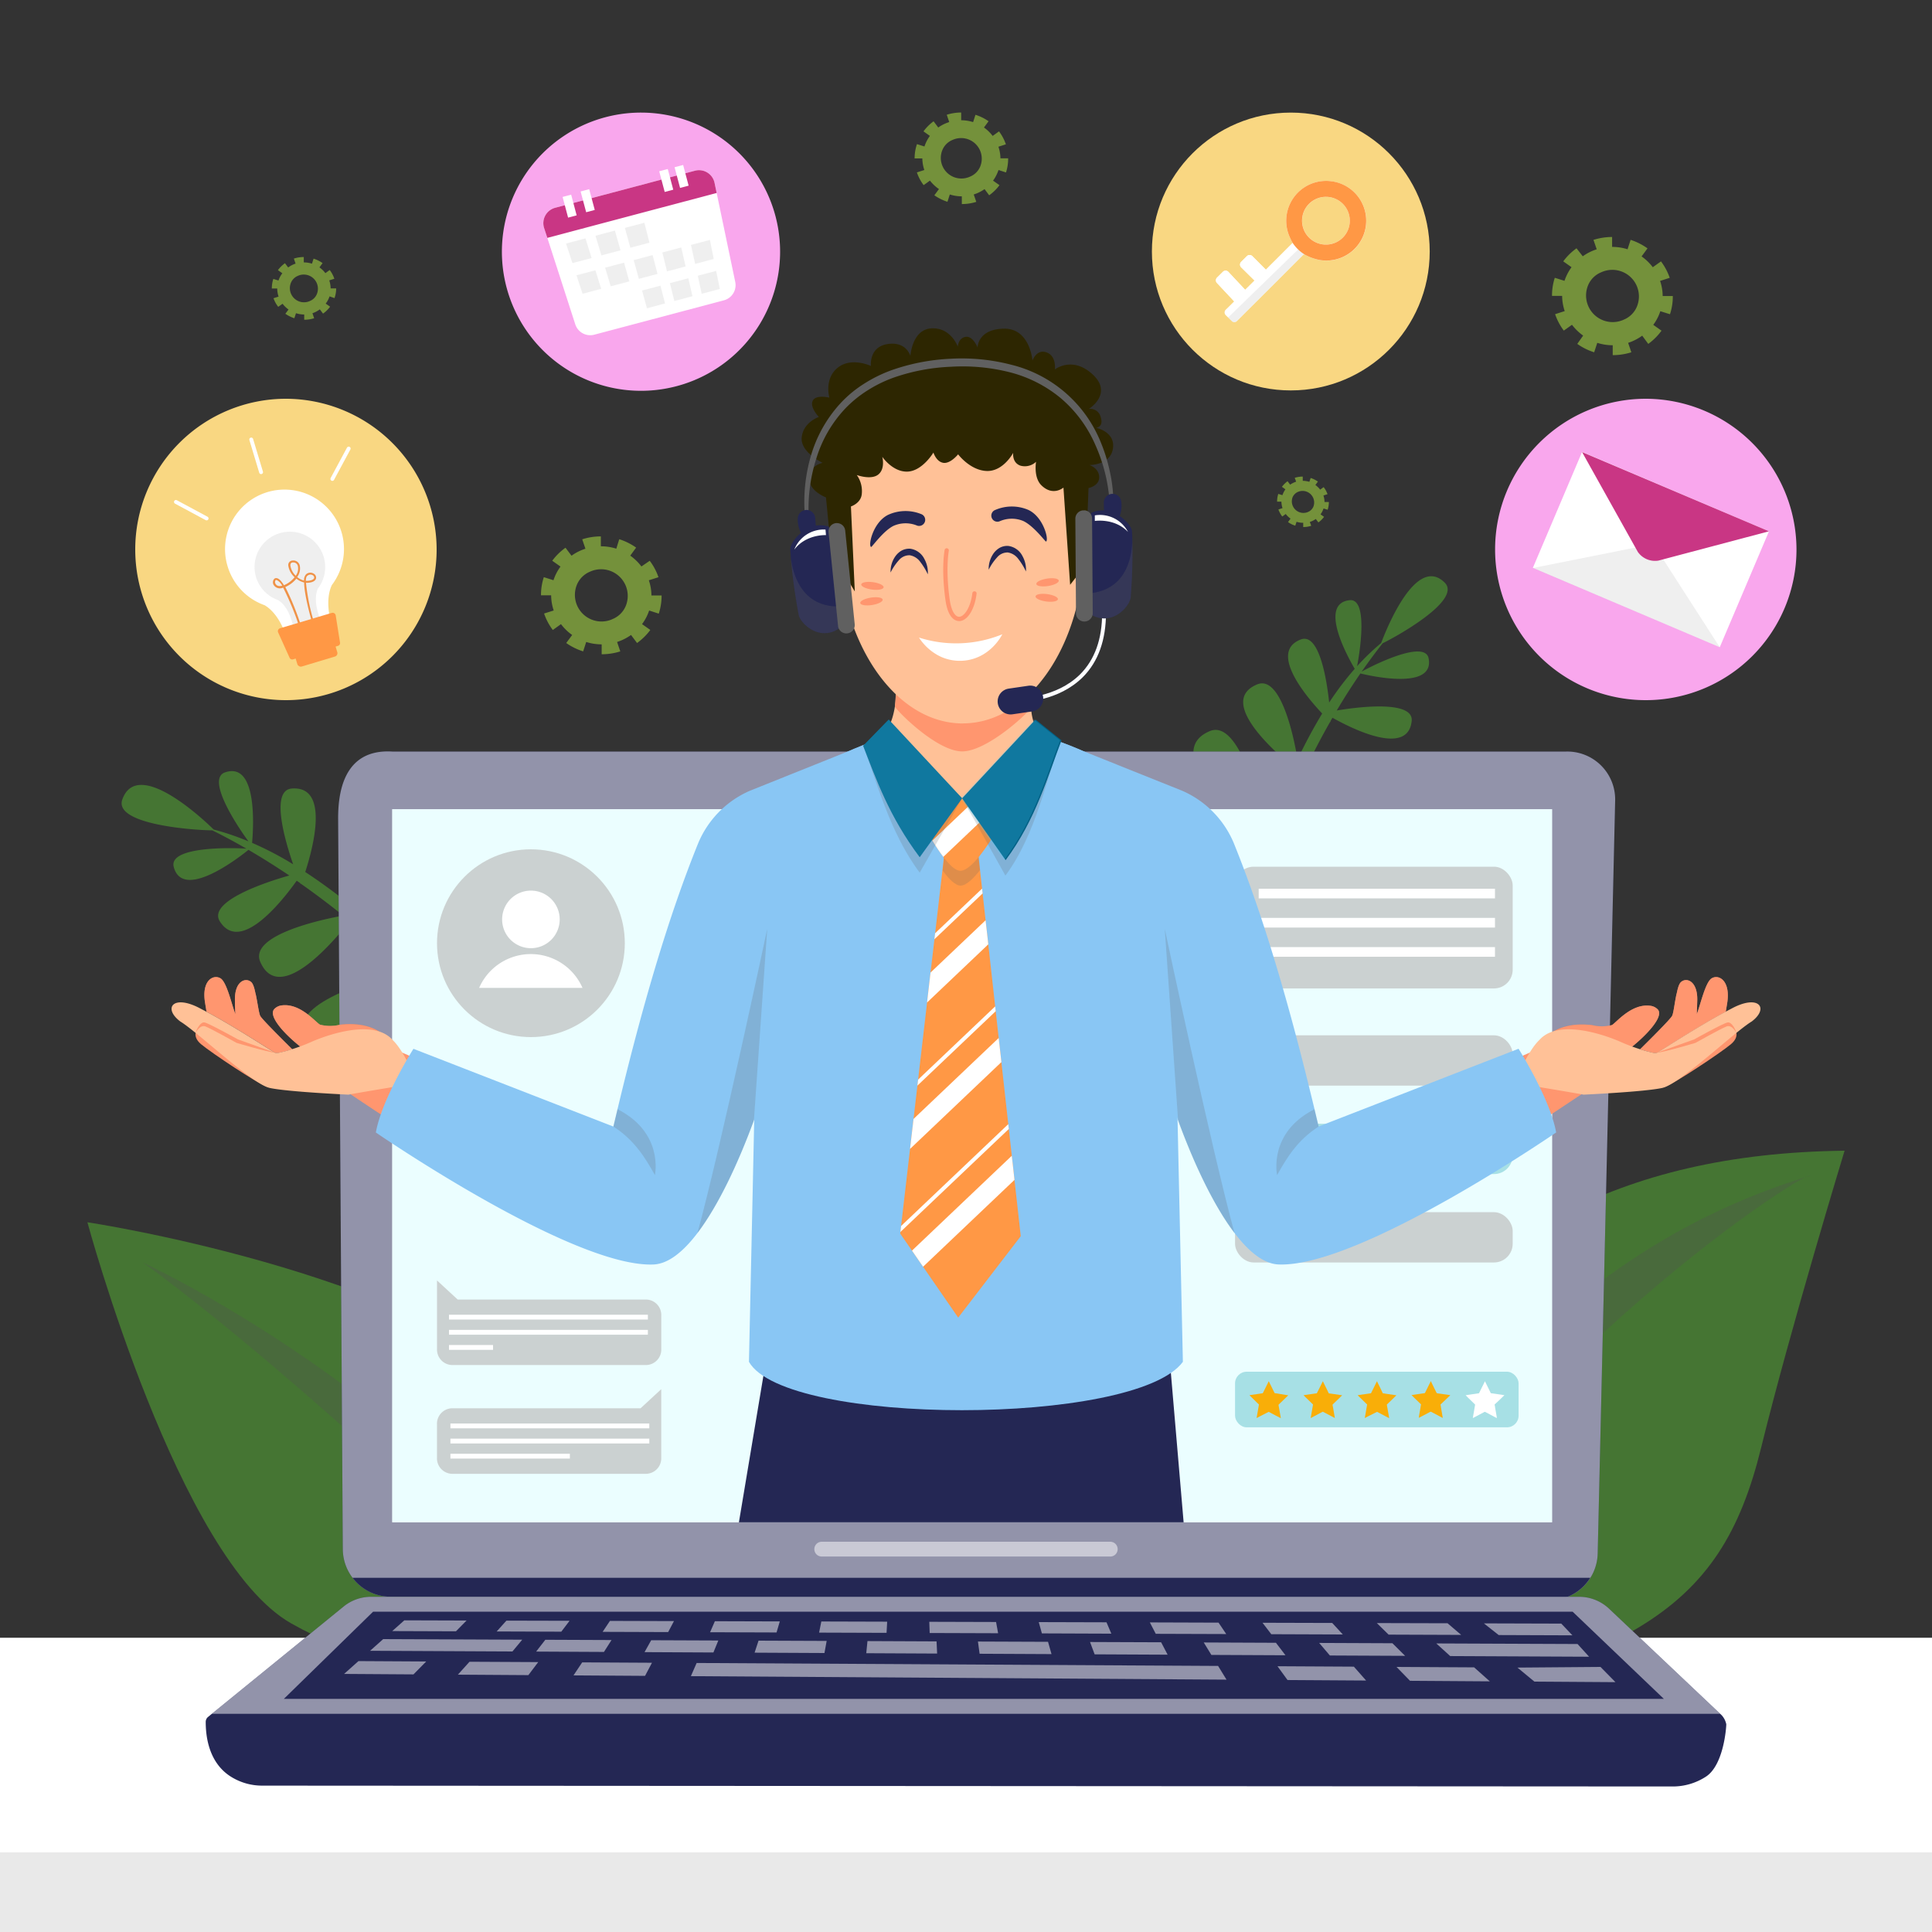 <svg xmlns="http://www.w3.org/2000/svg" viewBox="0 0 500 500"><rect x="0" y="0" width="500" height="500" fill="#333333" stroke="none"/><defs><style>.cls-1{isolation:isolate;}.cls-2,.cls-27,.cls-8{fill:#fff;}.cls-3{fill:#c9c9c9;opacity:0.4;}.cls-11,.cls-13,.cls-19,.cls-22,.cls-3,.cls-30,.cls-34,.cls-36,.cls-6{mix-blend-mode:multiply;}.cls-4{opacity:0.7;}.cls-5{fill:#4d9133;}.cls-19,.cls-23,.cls-30,.cls-34,.cls-6{fill:#606060;}.cls-6{opacity:0.3;}.cls-7{fill:#242754;}.cls-14,.cls-35,.cls-8{opacity:0.5;}.cls-14,.cls-21,.cls-27,.cls-8{mix-blend-mode:soft-light;}.cls-9{fill:#defeff;opacity:0.6;}.cls-10{fill:#a7e0e5;}.cls-12{fill:#f9ae08;}.cls-13{fill:#cbd1d1;}.cls-15{fill:#89c6f4;}.cls-16{fill:#ffc197;}.cls-17{fill:#ff966f;}.cls-18{fill:#b87b6e;}.cls-19,.cls-22{opacity:0.2;}.cls-20{fill:#ff9845;}.cls-24{fill:#036287;}.cls-25{fill:#48d0ff;}.cls-26{fill:#2d2601;}.cls-28{fill:#f9d782;}.cls-29{fill:#f9a7ed;}.cls-30,.cls-33{opacity:0.1;}.cls-31{fill:none;stroke:#fff;stroke-linecap:round;stroke-linejoin:round;}.cls-32{fill:#c93684;}.cls-36{fill:#b5ef43;}</style></defs><g class="cls-1"><g id="OBJECTS"><rect class="cls-2" y="423.85" width="500" height="76.15"></rect><rect class="cls-3" y="479.38" width="500" height="20.62"></rect><g class="cls-4"><path class="cls-5" d="M477.38,297.8s-13.94,45.74-21.6,76.86c-10.65,43.3-33.69,56.34-121,73.57,0,0-23.58-40.17,17.62-90.06C382.83,321.3,417.33,298.52,477.38,297.8Z"></path><path class="cls-6" d="M339,441.65S367,335,468.5,304.26C467.39,302.63,382.32,357.34,339,441.65Z"></path><path class="cls-5" d="M166.44,448.76s8.76-55.93-26.37-88S22.62,316.32,22.62,316.32s23.59,87.26,52.72,103.8S166.44,448.76,166.44,448.76Z"></path><path class="cls-6" d="M37,326.74s86.33,39.93,124.33,110.93C161.33,437.67,87,363.14,37,326.74Z"></path><path class="cls-5" d="M159.29,248.41c-11.51-3.58-16.8,27.31-18.42,41.8-4.24-5.88-9.24-12.71-14-18.91,6.71-9.32,27.39-40.29,8.4-43.24-10.87-1.69-11.3,27.49-10.78,40.17a160.07,160.07,0,0,0-10.59-12.52c-1.27-1.28-2.51-2.52-3.74-3.73,3.68-8.09,15.34-36.1-.14-35.42-8.79.4-4.5,23.4-2.1,33.22-5.34-5.19-10.33-9.74-15-13.7,3-6.12,11.77-26.32-.63-25.77-7.06.31-3.38,16.9-1.31,24.16A145.42,145.42,0,0,0,79,225.67c2.21-6.85,6.18-22.32-3.47-21.6-5.38.4-2.14,12.46.34,19.61a84.25,84.25,0,0,0-10.63-5.55c.34-3.73,1.5-21.14-7-18.24-5,1.7,3.28,14.09,6.06,17.85a69.1,69.1,0,0,0-9-3.06c-2.19-2.16-19.66-18.85-23.64-7.79-2.39,6.65,19.33,8,23.27,8,1.71.84,4.8,2.41,8.83,4.74-3.86-.27-20.17-.61-18.8,4.71,2.33,9,17.16-2.63,19.34-4.4,3.07,1.79,6.64,4,10.57,6.64-6.82,1.92-21.05,6.82-18,11.83,5.28,8.5,16-5,19.92-10.48l.89.61a1.77,1.77,0,0,0,.14.27l0-.13c3.48,2.44,7.18,5.2,11,8.28-7.22,1.29-24.35,5.38-21.45,12,4.91,11.16,18.71-4.94,23.15-10.58a189.18,189.18,0,0,1,14.21,13c-9.59,2.39-29.18,8.53-25.84,15.78,5.61,12.19,21.71-5.49,28.16-13.38,1.86,2,3.71,4,5.53,6.09,3.29,3.82,6.34,7.61,9.14,11.31-10.1,1.72-35.29,7.38-31.86,16.23,5.68,14.67,26.39-6.24,33.5-14.05,5.61,7.59,10.16,14.68,13.63,20.52-11.62.27-39.94,2.44-37.62,12.71,3.86,17.09,30-2.42,39.23-9.94,4.44,7.71,6.69,12.65,6.69,12.65,3.56-.72,4.47-.82,6-4.17,0,0-3.19-4.59-7.81-11.07C153.27,284,179.27,254.62,159.29,248.41Z"></path><path class="cls-5" d="M284.85,234.66c8.1-7.43,24.48,16,31.45,27.31,1.21-6.51,2.68-14.08,4.2-21.05-9.16-5.08-38.27-22.57-23.75-32.39,8.3-5.62,20,18.28,24.52,28.93A144,144,0,0,1,325.14,223c.54-1.55,1.08-3,1.62-4.53-6.18-5.24-26.69-23.81-13.66-29.26,7.4-3.1,12.81,17.55,14.66,26.58,2.38-6.37,4.72-12.06,7.07-17.16-4.81-3.9-19.94-17.13-9.5-21.5,5.94-2.49,9.36,12.62,10.48,19.42a131,131,0,0,1,6.37-11.89c-4.49-4.78-13.78-16-5.54-19.16,4.59-1.76,6.62,9.45,7.35,16.31a78.59,78.59,0,0,1,6.61-8.72c-1.73-2.94-9.47-16.85-1.33-17.76,4.76-.53,2.77,12.9,1.94,17.08a64.14,64.14,0,0,1,6.23-6c1-2.62,8.88-23.19,16.46-15.61,4.56,4.55-12.83,14.12-16.06,15.67-1.09,1.36-3,3.85-5.45,7.35,3.08-1.73,16.41-8.35,17.34-3.43,1.59,8.33-15.17,4.51-17.66,3.9-1.83,2.66-3.92,5.87-6.13,9.59,6.37-1.08,20-2.58,19.4,2.76-1,9.07-15.11,2.13-20.5-.89-.17.28-.33.57-.5.86a1.5,1.5,0,0,1,0,.27l-.09-.09c-1.92,3.37-3.9,7.08-5.84,11.11,6.45-1.75,22.18-5,22.34,1.51.29,11.12-17.35,3.21-23.2.29a170,170,0,0,0-6.66,16.26c8.84-1.76,27.39-4.32,27.46,3,.11,12.23-20,3.91-28.44-.08-.77,2.33-1.5,4.73-2.19,7.18-1.23,4.42-2.27,8.73-3.14,12.88,9-2.52,32-7.65,32.6,1,1,14.31-24.2,5.13-33.1,1.46-1.67,8.43-2.67,16-3.26,22.22,9.69-4.3,33.89-13.52,36-4.16,3.46,15.6-25.69,9.69-36.23,7.07-.66,8.08-.59,13-.59,13-3.22.79-4,1.06-6.58-1.1,0,0,.84-5,2.13-12.17C303.68,261.71,270.79,247.55,284.85,234.66Z"></path></g><path class="cls-7" d="M401,414.16l-299.93-.93a12.38,12.38,0,0,1-12.35-12.31L87.51,212.09c-.05-6.8,1.32-18.34,14-17.59H405.36A12.39,12.39,0,0,1,418,207.18l-4.52,194.87A12.4,12.4,0,0,1,401,414.16Z"></path><path class="cls-8" d="M418,207.18l-4.52,194.87A12.4,12.4,0,0,1,401,414.16l-299.93-.93a12.39,12.39,0,0,1-12.35-12.31L87.51,212.09c-.05-6.8,1.32-18.34,14-17.59H405.36A12.39,12.39,0,0,1,418,207.18Z"></path><path class="cls-8" d="M287.33,402.83H212.67a1.91,1.91,0,0,1-1.92-1.91h0a1.92,1.92,0,0,1,1.92-1.92h74.66a1.92,1.92,0,0,1,1.92,1.92h0A1.91,1.91,0,0,1,287.33,402.83Z"></path><path class="cls-7" d="M411.56,408.33A12.39,12.39,0,0,1,401,414.16l-299.93-.93a12.35,12.35,0,0,1-9.83-4.9Z"></path><rect class="cls-2" x="101.51" y="209.42" width="300.16" height="184.55"></rect><rect class="cls-9" x="101.51" y="209.42" width="300.16" height="184.55"></rect><rect class="cls-10" x="319.63" y="355" width="73.38" height="14.39" rx="3.01"></rect><path class="cls-2" d="M389.3,361.11l0-.05-.66-.1-2.12-.31-.59-.08a.18.18,0,0,1-.16-.12l-1.45-2.95a.43.43,0,0,1,0-.07l0,0-.17.35-1.35,2.72a.19.19,0,0,1-.12.09l-3.3.48h-.07c.14.15.27.3.42.45l1.65,1.61.36.35a.16.16,0,0,1,0,.13c-.16,1-.33,1.94-.5,2.91,0,.15-.05.3-.08.48l.79-.41,2.23-1.18a.21.21,0,0,1,.19,0l2.91,1.54.1,0v-.1c-.15-.89-.31-1.77-.46-2.66,0-.21-.07-.41-.11-.61a.19.19,0,0,1,.06-.16C387.7,362.67,388.5,361.89,389.3,361.11Z"></path><g class="cls-11"><path class="cls-12" d="M332.7,361l.66.1,0,.05-2.41,2.33a.16.16,0,0,0-.05.16c0,.2.06.4.1.61.15.89.31,1.78.46,2.66v.1l-.1-.05c-1-.51-1.94-1-2.91-1.53a.19.19,0,0,0-.19,0L326,366.58l-.78.41c0-.18.05-.33.07-.48.17-1,.34-1.94.5-2.91a.16.16,0,0,0,0-.13,4,4,0,0,0-.36-.35l-1.65-1.62c-.15-.14-.28-.29-.42-.44h.07l3.3-.48a.22.22,0,0,0,.12-.09l1.35-2.72.17-.35,0,0a.43.43,0,0,0,0,.07l1.45,2.95a.18.18,0,0,0,.16.12l.6.08Z"></path><path class="cls-12" d="M346.69,361l.66.1,0,0-2.41,2.34a.14.14,0,0,0-.06.16c0,.2.07.4.1.6.16.89.31,1.78.46,2.67a.33.33,0,0,1,0,.1l-.1-.05-2.9-1.53a.21.21,0,0,0-.19,0L340,366.58l-.79.41c0-.18.05-.33.08-.48.17-1,.34-1.94.5-2.91a.16.16,0,0,0,0-.13c-.12-.13-.24-.24-.36-.36l-1.66-1.61-.42-.44.08,0,3.3-.47a.17.17,0,0,0,.11-.09c.46-.91.9-1.81,1.35-2.72l.18-.35v0a.61.61,0,0,1,0,.06c.48,1,1,2,1.46,3a.17.17,0,0,0,.16.12l.59.08Z"></path><path class="cls-12" d="M360.69,361l.66.09,0,.05-2.41,2.34a.14.14,0,0,0,0,.15c0,.2.06.41.1.61.15.89.31,1.78.46,2.67v.1l-.1-.05-2.91-1.53a.17.17,0,0,0-.19,0L354,366.57l-.78.42c0-.18.05-.33.07-.48.17-1,.34-1.94.5-2.91a.18.18,0,0,0,0-.14c-.11-.12-.24-.23-.36-.35l-1.65-1.61c-.15-.14-.28-.3-.42-.44l.07,0,3.3-.47a.22.22,0,0,0,.12-.09l1.35-2.72c.05-.12.11-.23.17-.35l0,0,0,.06c.48,1,1,2,1.45,3a.19.19,0,0,0,.16.11c.2,0,.4.06.6.09Z"></path><path class="cls-12" d="M375.3,361.11a.1.1,0,0,0,0-.05l-.66-.1-2.11-.3c-.2,0-.39-.07-.59-.09a.17.17,0,0,1-.16-.11c-.49-1-1-2-1.46-3l0-.07h0a0,0,0,0,1,0,0l-.18.36c-.45.9-.89,1.81-1.35,2.72,0,0-.07.07-.11.08l-3.3.48-.08,0,.42.44,1.66,1.61.36.35a.16.16,0,0,1,0,.13c-.16,1-.34,2-.5,2.91,0,.15,0,.31-.08.48l.79-.41,2.23-1.17a.23.23,0,0,1,.11,0l.08,0,2.9,1.54.1.05a.4.4,0,0,0,0-.11c-.15-.88-.3-1.77-.46-2.66,0-.2-.06-.41-.1-.61a.14.14,0,0,1,.06-.15Z"></path></g><circle class="cls-13" cx="137.4" cy="244.1" r="24.3"></circle><path class="cls-2" d="M144.85,237.93a7.45,7.45,0,1,1-7.45-7.44A7.45,7.45,0,0,1,144.85,237.93Z"></path><path class="cls-2" d="M150.78,255.66H124a14.6,14.6,0,0,1,26.75,0Z"></path><path class="cls-13" d="M167.23,336.32H118.45l-5.35-4.94v17.76a4,4,0,0,0,3.91,4.13h50.22a4,4,0,0,0,3.91-4.13v-8.69A4,4,0,0,0,167.23,336.32Z"></path><rect class="cls-2" x="116.2" y="340.25" width="51.47" height="1.25"></rect><rect class="cls-2" x="116.2" y="344.17" width="51.47" height="1.25"></rect><rect class="cls-2" x="116.2" y="348.09" width="11.4" height="1.25"></rect><path class="cls-13" d="M117,364.46h48.78l5.35-4.94v17.76a4,4,0,0,1-3.91,4.14H117a4,4,0,0,1-3.91-4.14V368.6A4,4,0,0,1,117,364.46Z"></path><rect class="cls-2" x="116.57" y="368.39" width="51.47" height="1.25" transform="translate(284.61 738.04) rotate(180)"></rect><rect class="cls-2" x="116.57" y="372.31" width="51.47" height="1.25" transform="translate(284.61 745.88) rotate(180)"></rect><rect class="cls-2" x="116.57" y="376.24" width="30.91" height="1.25" transform="translate(264.05 753.72) rotate(180)"></rect><rect class="cls-13" x="319.63" y="224.3" width="71.85" height="31.51" rx="4.84"></rect><rect class="cls-2" x="325.75" y="230" width="61.15" height="2.5"></rect><rect class="cls-2" x="325.75" y="237.55" width="61.15" height="2.5"></rect><rect class="cls-2" x="325.75" y="245.11" width="61.15" height="2.5"></rect><rect class="cls-13" x="319.63" y="267.94" width="71.85" height="13.02" rx="4.84"></rect><rect class="cls-10" x="319.63" y="290.83" width="71.85" height="13.02" rx="4.84"></rect><rect class="cls-13" x="319.63" y="313.71" width="71.85" height="13.02" rx="4.84"></rect><path class="cls-7" d="M446.76,446.23c0,.95-.69,10.54-5.23,13.54a15.71,15.71,0,0,1-8.65,2.57l-365.07-.22a15.17,15.17,0,0,1-8.15-2.38c-4.61-2.95-6.42-8.31-6.42-14.12a1.66,1.66,0,0,1,.71-1.36l.86-.72,34.11-27.76A11.22,11.22,0,0,1,96,413.25H408.68a11.27,11.27,0,0,1,7.74,3.08l28.78,27.21.41.4A5,5,0,0,1,446.76,446.23Z"></path><path class="cls-8" d="M445.2,443.54H54.81l34.11-27.76A11.22,11.22,0,0,1,96,413.25H408.68a11.27,11.27,0,0,1,7.74,3.08Z"></path><polygon class="cls-7" points="430.61 439.67 73.46 439.67 96.55 417.11 407 417.11 430.61 439.67"></polygon><polygon class="cls-7" points="118 422.18 101.51 422.12 104.64 419.34 120.75 419.39 118 422.18"></polygon><polygon class="cls-7" points="107.01 433.33 89.05 433.21 92.77 429.89 110.3 429.99 107.01 433.33"></polygon><polygon class="cls-7" points="136.74 433.52 118.5 433.4 121.51 430.06 139.29 430.15 136.74 433.52"></polygon><polygon class="cls-7" points="166.94 433.71 148.42 433.59 150.67 430.22 168.73 430.32 166.94 433.71"></polygon><polygon class="cls-7" points="353.55 434.92 333.21 434.79 330.61 431.22 350.38 431.33 353.55 434.92"></polygon><polygon class="cls-7" points="385.56 435.13 364.91 434.99 361.42 431.4 381.5 431.51 385.56 435.13"></polygon><polygon class="cls-7" points="418.08 435.34 397.1 435.2 392.71 431.57 414.21 431.4 418.08 435.34"></polygon><polygon class="cls-7" points="317.42 434.69 178.8 433.79 180.29 430.38 315.24 431.14 317.42 434.69"></polygon><polygon class="cls-7" points="156.3 427.52 138.75 427.43 141.13 424.37 158.26 424.44 156.3 427.52"></polygon><polygon class="cls-7" points="184.63 427.66 166.81 427.57 168.53 424.49 185.9 424.56 184.63 427.66"></polygon><polygon class="cls-7" points="213.37 427.8 195.29 427.71 196.31 424.6 213.94 424.67 213.37 427.8"></polygon><polygon class="cls-7" points="242.53 427.94 224.19 427.85 224.5 424.71 242.38 424.79 242.53 427.94"></polygon><polygon class="cls-7" points="272.13 428.08 253.52 427.99 253.09 424.83 271.23 424.9 272.13 428.08"></polygon><polygon class="cls-7" points="302.18 428.23 283.29 428.14 282.1 424.95 300.5 425.02 302.18 428.23"></polygon><polygon class="cls-7" points="332.68 428.38 313.5 428.29 311.53 425.07 330.21 425.15 332.68 428.38"></polygon><polygon class="cls-7" points="363.64 428.53 344.17 428.44 341.4 425.19 360.36 425.27 363.64 428.53"></polygon><polygon class="cls-7" points="411.26 428.76 375.31 428.59 371.71 425.32 408.27 425.47 411.26 428.76"></polygon><polygon class="cls-7" points="145.26 422.28 128.54 422.22 131.06 419.42 147.4 419.46 145.26 422.28"></polygon><polygon class="cls-7" points="132.62 427.4 95.78 427.22 99.17 424.2 135.15 424.35 132.62 427.4"></polygon><polygon class="cls-7" points="172.92 422.38 155.96 422.32 157.85 419.49 174.42 419.54 172.92 422.38"></polygon><polygon class="cls-7" points="200.97 422.48 183.77 422.42 185.01 419.57 201.81 419.62 200.97 422.48"></polygon><polygon class="cls-7" points="229.44 422.58 211.98 422.52 212.56 419.64 229.6 419.69 229.44 422.58"></polygon><polygon class="cls-7" points="258.31 422.68 240.6 422.62 240.5 419.72 257.78 419.77 258.31 422.68"></polygon><polygon class="cls-7" points="287.61 422.79 269.64 422.72 268.83 419.8 286.36 419.85 287.61 422.79"></polygon><polygon class="cls-7" points="317.35 422.89 299.11 422.83 297.58 419.88 315.36 419.94 317.35 422.89"></polygon><polygon class="cls-7" points="347.52 423 329.01 422.93 326.74 419.97 344.78 420.02 347.52 423"></polygon><polygon class="cls-7" points="378.15 423.11 359.37 423.04 356.32 420.05 374.63 420.1 378.15 423.11"></polygon><polygon class="cls-7" points="406.94 423.22 387.86 423.15 384.03 420.13 404.06 420.19 406.94 423.22"></polygon><g class="cls-14"><polygon class="cls-2" points="118 422.18 101.51 422.12 104.64 419.34 120.75 419.39 118 422.18"></polygon><polygon class="cls-2" points="107.01 433.33 89.05 433.21 92.77 429.89 110.3 429.99 107.01 433.33"></polygon><polygon class="cls-2" points="136.74 433.52 118.5 433.4 121.51 430.06 139.29 430.15 136.74 433.52"></polygon><polygon class="cls-2" points="166.94 433.71 148.42 433.59 150.67 430.22 168.73 430.32 166.94 433.71"></polygon><polygon class="cls-2" points="353.55 434.92 333.21 434.79 330.61 431.22 350.38 431.33 353.55 434.92"></polygon><polygon class="cls-2" points="385.56 435.13 364.91 434.99 361.42 431.4 381.5 431.51 385.56 435.13"></polygon><polygon class="cls-2" points="418.08 435.34 397.1 435.2 392.71 431.57 414.21 431.4 418.08 435.34"></polygon><polygon class="cls-2" points="317.42 434.69 178.8 433.79 180.29 430.38 315.24 431.14 317.42 434.69"></polygon><polygon class="cls-2" points="156.3 427.52 138.75 427.43 141.13 424.37 158.26 424.44 156.3 427.52"></polygon><polygon class="cls-2" points="184.63 427.66 166.81 427.57 168.53 424.49 185.9 424.56 184.63 427.66"></polygon><polygon class="cls-2" points="213.37 427.8 195.29 427.71 196.31 424.6 213.94 424.67 213.37 427.8"></polygon><polygon class="cls-2" points="242.53 427.94 224.19 427.85 224.5 424.71 242.38 424.79 242.53 427.94"></polygon><polygon class="cls-2" points="272.13 428.08 253.52 427.99 253.09 424.83 271.23 424.9 272.13 428.08"></polygon><polygon class="cls-2" points="302.18 428.23 283.29 428.14 282.1 424.95 300.5 425.02 302.18 428.23"></polygon><polygon class="cls-2" points="332.68 428.38 313.5 428.29 311.53 425.07 330.21 425.15 332.68 428.38"></polygon><polygon class="cls-2" points="363.64 428.53 344.17 428.44 341.4 425.19 360.36 425.27 363.64 428.53"></polygon><polygon class="cls-2" points="411.26 428.76 375.31 428.59 371.71 425.32 408.27 425.47 411.26 428.76"></polygon><polygon class="cls-2" points="145.26 422.28 128.54 422.22 131.06 419.42 147.4 419.46 145.26 422.28"></polygon><polygon class="cls-2" points="132.62 427.4 95.78 427.22 99.17 424.2 135.15 424.35 132.62 427.4"></polygon><polygon class="cls-2" points="172.92 422.38 155.96 422.32 157.85 419.49 174.42 419.54 172.92 422.38"></polygon><polygon class="cls-2" points="200.97 422.48 183.77 422.42 185.01 419.57 201.81 419.62 200.97 422.48"></polygon><polygon class="cls-2" points="229.44 422.58 211.98 422.52 212.56 419.64 229.6 419.69 229.44 422.58"></polygon><polygon class="cls-2" points="258.31 422.68 240.6 422.62 240.5 419.72 257.78 419.77 258.31 422.68"></polygon><polygon class="cls-2" points="287.61 422.79 269.64 422.72 268.83 419.8 286.36 419.85 287.61 422.79"></polygon><polygon class="cls-2" points="317.35 422.89 299.11 422.83 297.58 419.88 315.36 419.94 317.35 422.89"></polygon><polygon class="cls-2" points="347.52 423 329.01 422.93 326.74 419.97 344.78 420.02 347.52 423"></polygon><polygon class="cls-2" points="378.15 423.11 359.37 423.04 356.32 420.05 374.63 420.1 378.15 423.11"></polygon><polygon class="cls-2" points="406.94 423.22 387.86 423.15 384.03 420.13 404.06 420.19 406.94 423.22"></polygon></g><polygon class="cls-7" points="306.32 393.97 191.23 393.97 198.08 353.01 302.73 351.91 306.32 393.97"></polygon><path class="cls-15" d="M310.62,221s-10.82-20.11-36.21-29c-11-5.13-12.19-4.91-24.41-6.19-12.22,1.28-13.4,1.06-24.41,6.19-25.39,8.87-36.21,29-36.21,29s-3.74-2.1,1.72,14.78c.65,1.94,1.24,4,1.79,6.12.74,3,1.38,6.17,1.86,9.5,0,.05,0,.09,0,.17.12.85.22,1.69.33,2.57.22,1.58.34,3.19.46,4.85s.19,3.12.21,4.72c0,1.19-1.92,88.73-1.92,88.73,9.52,16.69,100,16.69,112.3,0,0,0-1.95-87.54-1.92-88.73,0-1.6.11-3.16.21-4.72s.24-3.27.46-4.85c.11-.88.21-1.72.33-2.57,0-.08,0-.12,0-.17.48-3.33,1.12-6.5,1.86-9.5.55-2.12,1.14-4.18,1.79-6.12C314.36,218.94,310.62,221,310.62,221Z"></path><path class="cls-16" d="M271.16,193.34s-14,20.56-21.74,22.12-23.83-22.12-23.83-22.12,4-2.25,5.57-8.36l.12-.5a16.36,16.36,0,0,0,.32-1.69,24.79,24.79,0,0,0,0-6.46h35s0,.28-.08.78c0,.27,0,.62,0,1a28.63,28.63,0,0,0,.44,6.31s0,.06,0,.09A16.83,16.83,0,0,0,271.16,193.34Z"></path><path class="cls-17" d="M249.11,194.46c-6.74.1-17.59-11.08-17.51-11.67a24.79,24.79,0,0,0,0-6.46h35s0,.28-.08.78c0,.27,0,.62,0,1,0,1,.16,3.31.31,4.87C266.88,183.89,255.72,194.36,249.11,194.46Z"></path><path class="cls-17" d="M162.68,322c.45-7.58.08-14.83,3.56-21.94a21.58,21.58,0,0,1,1.5-2.6l-4.38.88L91.72,267c-5.48,2.79-7.23,12-7.23,12s66.47,45.27,77.29,45.66c.29,0,.63,0,1,0A13.6,13.6,0,0,1,162.68,322Z"></path><path class="cls-18" d="M100.69,279.32c-8.36-.85-.92-11-.92-11s-3.19-4.11-11.78-3.12a10.72,10.72,0,0,1-5.11,0c-1-.36-5-5.66-10-5a3.15,3.15,0,0,0-1.75.8C68.24,263.46,78.43,272,81,273s11.66,6.55,18.78,6.36c0,0,.35,0,.94-.08Z"></path><path class="cls-18" d="M66.18,257.3c-.13-.25-.41-2.66-1.3-3.25-1.48-1.11-4.2,0-4.08,4.86,0,1.48.07,2.61.11,3.53-.91-2.31-2.21-8.31-3.86-9.26-1.88-1.09-4.88.59-4,6.2.15.93.28,1.71.4,2.44,2.69,1.42,5.69,3.18,8.46,4.86,4.71,2.86,8.73,5.48,9.33,5.77a3,3,0,0,0,1.37-.09c.81-.17,1.87-.47,3-.82-2-2-7.72-7.65-8.25-8.6C67,262.26,66.67,259.57,66.18,257.3Z"></path><path class="cls-17" d="M100.69,279.32c-8.36-.85-.92-11-.92-11s-3.19-4.11-11.78-3.12a10.72,10.72,0,0,1-5.11,0c-1-.36-5-5.66-10-5a3.15,3.15,0,0,0-1.75.8C68.24,263.46,78.43,272,81,273s11.66,6.55,18.78,6.36c0,0,.35,0,.94-.08Z"></path><path class="cls-17" d="M66.18,257.3c-.13-.25-.41-2.66-1.3-3.25-1.48-1.11-4.2,0-4.08,4.86,0,1.48.07,2.61.11,3.53-.91-2.31-2.21-8.31-3.86-9.26-1.88-1.09-4.88.59-4,6.2.15.93.28,1.71.4,2.44,2.69,1.42,5.69,3.18,8.46,4.86,4.71,2.86,8.73,5.48,9.33,5.77a3,3,0,0,0,1.37-.09c.81-.17,1.87-.47,3-.82-2-2-7.72-7.65-8.25-8.6C67,262.26,66.67,259.57,66.18,257.3Z"></path><path class="cls-17" d="M71.8,272.86s-7.83-2.05-9.89-2.69-7.26-4.66-9.51-4.65c-1.29.1-3.14,2.41-.35,4.73s14.56,10.13,17,11,7.44-2.2,7.44-2.2Z"></path><path class="cls-16" d="M101.56,269.09c-5.82-6.41-21,.56-21,.56h0a48.71,48.71,0,0,1-5,1.89,29.69,29.69,0,0,1-3,.82,3,3,0,0,1-1.37.09c-.6-.29-4.62-2.91-9.33-5.77-2.77-1.68-5.77-3.44-8.46-4.86l-1.9-1c-6.75-3.47-9.37.13-4.84,3.54,4.63,2.82,18.56,16.21,23.2,17.21s20,1.71,20.35,1.73c-.14-.06,17.65-3,17.65-3S105,272.36,101.56,269.09Z"></path><path class="cls-17" d="M50.64,267.3s1.09-2.2,2.52-1.66,8.07,4.26,8.07,4.26,8,2.39,10,2.55L61.58,269s-7.57-4.22-8.68-4.4S50.68,266.77,50.64,267.3Z"></path><path class="cls-15" d="M228.3,190.92S205,234.33,204.58,251.58c-.18,7.64-3.91,23.29-9.47,38.37h0C191,301.14,185.9,312,180.5,319.11c-3.74,4.93-7.62,8-11.41,8.14-21,.82-71.82-34.16-71.82-34.16,1.58-8.8,9.73-21.66,9.73-21.66l51.74,20.12,1.07-4.49c6.42-26.78,13.18-49.85,20.91-68.91a25.48,25.48,0,0,1,13.37-13.51Z"></path><path class="cls-19" d="M198.56,240.39,195.11,290h0C191,301.14,185.9,312,180.5,319.11,186.52,297.08,198.56,240.39,198.56,240.39Z"></path><path class="cls-19" d="M169.49,304.11c-2.56-4.56-5.29-9.05-10.75-12.56l1.07-4.49C171.9,293.18,169.49,304.11,169.49,304.11Z"></path><path class="cls-17" d="M337.32,322c-.45-7.58-.08-14.83-3.56-21.94a21.58,21.58,0,0,0-1.5-2.6l4.38.88L408.28,267c5.48,2.79,7.23,12,7.23,12S349,324.26,338.22,324.65c-.29,0-.63,0-1,0A13.6,13.6,0,0,0,337.32,322Z"></path><path class="cls-18" d="M428.88,261.1a3.15,3.15,0,0,0-1.75-.8c-5-.7-9.05,4.6-10,5a10.72,10.72,0,0,1-5.11,0c-8.59-1-11.78,3.12-11.78,3.12s7.44,10.12-.92,11h0c.59,0,1,.07.94.08,7.12.19,16.3-5.34,18.78-6.36S431.76,263.46,428.88,261.1Z"></path><path class="cls-18" d="M443,253.18c-1.65.95-2.95,6.95-3.86,9.26,0-.92.07-2.05.11-3.53.12-4.85-2.6-6-4.08-4.86-.89.59-1.17,3-1.3,3.25-.49,2.27-.77,5-1.15,5.64-.53.95-6.24,6.62-8.25,8.6,1.09.35,2.15.65,3,.82a3,3,0,0,0,1.37.09c.6-.29,4.62-2.91,9.33-5.77,2.77-1.68,5.77-3.44,8.46-4.86.12-.73.25-1.51.4-2.44C447.83,253.77,444.83,252.09,443,253.18Z"></path><path class="cls-17" d="M428.88,261.1a3.15,3.15,0,0,0-1.75-.8c-5-.7-9.05,4.6-10,5a10.72,10.72,0,0,1-5.11,0c-8.59-1-11.78,3.12-11.78,3.12s7.44,10.12-.92,11h0c.59,0,1,.07.94.08,7.12.19,16.3-5.34,18.78-6.36S431.76,263.46,428.88,261.1Z"></path><path class="cls-17" d="M443,253.18c-1.65.95-2.95,6.95-3.86,9.26,0-.92.07-2.05.11-3.53.12-4.85-2.6-6-4.08-4.86-.89.59-1.17,3-1.3,3.25-.49,2.27-.77,5-1.15,5.64-.53.95-6.24,6.62-8.25,8.6,1.09.35,2.15.65,3,.82a3,3,0,0,0,1.37.09c.6-.29,4.62-2.91,9.33-5.77,2.77-1.68,5.77-3.44,8.46-4.86.12-.73.25-1.51.4-2.44C447.83,253.77,444.83,252.09,443,253.18Z"></path><path class="cls-17" d="M428.2,272.86s7.83-2.05,9.89-2.69,7.26-4.66,9.51-4.65c1.29.1,3.14,2.41.35,4.73s-14.56,10.13-17,11-7.45-2.2-7.45-2.2Z"></path><path class="cls-16" d="M398.44,269.09c5.82-6.41,21,.56,21,.56h0a48.71,48.71,0,0,0,5,1.89,29.69,29.69,0,0,0,3,.82,3,3,0,0,0,1.37.09c.6-.29,4.62-2.91,9.33-5.77,2.77-1.68,5.77-3.44,8.46-4.86l1.9-1c6.75-3.47,9.37.13,4.84,3.54-4.63,2.82-18.56,16.21-23.2,17.21s-20,1.71-20.35,1.73c.14-.06-17.65-3-17.65-3S395,272.36,398.44,269.09Z"></path><path class="cls-17" d="M449.36,267.3s-1.09-2.2-2.52-1.66-8.07,4.26-8.07,4.26-8,2.39-10,2.55l9.67-3.45s7.57-4.22,8.68-4.4S449.32,266.77,449.36,267.3Z"></path><path class="cls-15" d="M271.7,190.92s23.32,43.41,23.72,60.66c.18,7.64,3.91,23.29,9.47,38.37h0c4.1,11.18,9.21,22.05,14.61,29.15,3.74,4.93,7.62,8,11.41,8.14,21,.82,71.82-34.16,71.82-34.16-1.58-8.8-9.73-21.66-9.73-21.66l-51.74,20.12-1.07-4.49c-6.42-26.78-13.18-49.85-20.91-68.91a25.48,25.48,0,0,0-13.37-13.51Z"></path><path class="cls-19" d="M301.44,240.39,304.89,290h0c4.1,11.18,9.21,22.05,14.61,29.15C313.48,297.08,301.44,240.39,301.44,240.39Z"></path><path class="cls-19" d="M330.51,304.11c2.56-4.56,5.29-9.05,10.75-12.56l-1.07-4.49C328.1,293.18,330.51,304.11,330.51,304.11Z"></path><polygon class="cls-20" points="264.17 319.92 247.98 341 232.97 319.25 243.9 225.26 244.33 221.48 253.22 221.48 253.63 225.2 264.17 319.92"></polygon><path class="cls-19" d="M253.63,225.2c-1.68,2.11-3.58,4-5,4s-3.1-1.77-4.68-3.91l.43-3.78h8.89Z"></path><path class="cls-20" d="M239.36,214.07a58.19,58.19,0,0,0,4.92,7.88c1.48,1.91,3,3.41,4.3,3.41s3.16-1.65,4.77-3.63a54,54,0,0,0,4.44-6.54c.27-2-3.69-8.3-8.76-8.59C246,206.43,242.58,209.28,239.36,214.07Z"></path><g class="cls-21"><polygon class="cls-2" points="260.94 290.93 233.2 317.29 233.02 318.84 261.08 292.18 260.94 290.93"></polygon><polygon class="cls-2" points="237.42 280.96 257.69 261.7 257.55 260.45 237.6 279.41 237.42 280.96"></polygon><polygon class="cls-2" points="241.82 243.08 254.3 231.22 254.16 229.97 242 241.53 241.82 243.08"></polygon><polygon class="cls-2" points="240.82 251.7 239.92 259.45 255.77 244.39 255.07 238.16 240.82 251.7"></polygon><path class="cls-2" d="M251.94,207.43l-10.63,10.11a46.26,46.26,0,0,0,2.82,4.22l11.65-11.07A11.8,11.8,0,0,0,251.94,207.43Z"></path><polygon class="cls-2" points="262.55 305.35 261.85 299.11 236.02 323.66 238.89 327.83 262.55 305.35"></polygon><polygon class="cls-2" points="259.16 274.87 258.46 268.63 236.42 289.58 235.52 297.34 259.16 274.87"></polygon></g><g class="cls-22"><path class="cls-23" d="M223.38,193c3.39,8.69,6.72,22.27,14.64,32.84l11-19.27L230,190.21Z"></path><path class="cls-23" d="M268,190.21,249,206.6l11.2,20c7.91-10.57,10.79-25.8,14.18-34.49Z"></path></g><path class="cls-24" d="M223.38,193c3.39,8.69,6.72,18.27,14.64,28.84L249,206.6l-19-20.39Z"></path><path class="cls-24" d="M268,186.21,249,206.6l11.25,16c7.91-10.57,11.08-22.27,14.47-31Z"></path><g class="cls-22"><path class="cls-25" d="M223.38,193c3.39,8.69,6.72,18.27,14.64,28.84L249,206.6l-19-20.39Z"></path><path class="cls-25" d="M267.61,186.21l-19,20.39,11.25,16c7.92-10.57,11.09-22.27,14.48-31Z"></path></g><path class="cls-16" d="M217,140.46c.35,25.51,14.27,46.12,31.35,46.75a6.5,6.5,0,0,0,1.08,0c14.56-.18,26.65-14.84,30.15-34.68a66.9,66.9,0,0,0,1.07-12.91c-.34-26-14.47-37.74-32-37.53S216.64,114.42,217,140.46Z"></path><g class="cls-11"><path class="cls-17" d="M268.2,151.15c.08.53,1.45.76,3.05.51s2.84-.88,2.76-1.41-1.45-.76-3.05-.51S268.12,150.62,268.2,151.15Z"></path><path class="cls-17" d="M268,154.33c.06-.53,1.42-.79,3-.58s2.86.8,2.79,1.33-1.43.8-3,.59S267.9,154.86,268,154.33Z"></path><path class="cls-17" d="M228.44,155.17c-.08-.53-1.45-.76-3.05-.51s-2.84.88-2.76,1.41,1.45.76,3.05.51S228.52,155.7,228.44,155.17Z"></path><path class="cls-17" d="M228.68,152c-.07.53-1.43.79-3,.58s-2.86-.81-2.79-1.34,1.42-.79,3-.58S228.75,151.46,228.68,152Z"></path><path class="cls-17" d="M248.42,160.73h-.2c-.83,0-2.85-.51-3.54-5.46-1.13-8.12-.25-12.75-.21-12.94a.54.54,0,0,1,.64-.44.56.56,0,0,1,.44.65s-.88,4.66.22,12.57c.47,3.34,1.57,4.52,2.44,4.51,1.28,0,3-2.35,3.43-6.11a.56.56,0,0,1,.62-.48.54.54,0,0,1,.48.61C252.27,157.61,250.47,160.53,248.42,160.73Z"></path></g><path class="cls-7" d="M231.24,136.09a7.76,7.76,0,0,1,6.12-.06,1.57,1.57,0,0,0,1-3,10.82,10.82,0,0,0-8.58.24c-3.91,2-5.16,8-4.33,8.29C225.63,141.64,228.54,137.43,231.24,136.09Z"></path><path class="cls-7" d="M270.7,140.15c.82-.29-.58-6.31-4.55-8.18a10.82,10.82,0,0,0-8.57,0,1.57,1.57,0,1,0,1.09,2.95,7.79,7.79,0,0,1,6.14-.09C267.55,136.11,270.54,140.21,270.7,140.15Z"></path><path class="cls-7" d="M230.48,148.16a6.88,6.88,0,0,1,1.11-4,5.2,5.2,0,0,1,1.61-1.59,4.17,4.17,0,0,1,2.37-.56,4.81,4.81,0,0,1,3.64,2.62,7.29,7.29,0,0,1,.91,4,17.39,17.39,0,0,0-2-3.27,4.18,4.18,0,0,0-2.69-1.66,3.55,3.55,0,0,0-2.79,1.27A14.53,14.53,0,0,0,230.48,148.16Z"></path><path class="cls-7" d="M255.87,147.44a7,7,0,0,1,1.11-4,5.1,5.1,0,0,1,1.61-1.59,4,4,0,0,1,2.37-.56,4.82,4.82,0,0,1,3.65,2.61,7.29,7.29,0,0,1,.91,4,16.53,16.53,0,0,0-2-3.26,4.14,4.14,0,0,0-2.69-1.66,3.49,3.49,0,0,0-2.78,1.27A13.76,13.76,0,0,0,255.87,147.44Z"></path><path class="cls-2" d="M237.83,165a13.75,13.75,0,0,0,4.95,4.61c.31.16.65.33,1,.48a11.91,11.91,0,0,0,5.09.92,11.76,11.76,0,0,0,5.74-1.74c.3-.19.59-.38.86-.58a13.6,13.6,0,0,0,3.93-4.54A31.6,31.6,0,0,1,237.83,165Z"></path><path class="cls-26" d="M215.15,143l6.07,10.07-1-22s2.43-.77,2.78-3a7.15,7.15,0,0,0-1.26-5.13s3.74,1.38,5.59-.16,1-4.56,1-4.56,2.71,4,6.56,3.83,6.68-4.93,6.68-4.93.72,2.37,2.56,2.66,3.83-2.2,3.83-2.2,3.1,4.16,7.4,4.31,6.86-4.7,6.86-4.7-.37,2.53,1.86,3.32a4.21,4.21,0,0,0,4.05-1s-.7,4,1.35,6.05c3,3,5.74.63,5.74.63l1.73,25.15,4-5.11.76-19.92s2.83-.54,2.76-2.87-2.53-3.09-2.53-3.09,5.45.07,6.09-4.29-4.38-5.35-4.38-5.35,2.06-.16,1.21-2.74a2.75,2.75,0,0,0-3.08-2.13s6.34-3.93,1.06-8.88S273,95.61,273,95.61s.47-3.43-2.13-4.4-3.67,2.1-3.67,2.1-.63-8.39-7.43-8.25S253,89.93,253,89.93s-1.21-3.08-3.12-2.75-2,2.54-2,2.54-1.76-5-6.81-4.74-5.46,7.16-5.46,7.16-1-3.85-5.89-3.1-4.33,5.67-4.33,5.67-5.09-2.41-8.62.48-2.13,7.72-2.13,7.72-3.44-.88-4.3.79,1.58,4.21,1.58,4.21-3.94,1.29-4.43,5.19,5.4,6.68,5.4,6.68-3.62.75-3.51,4.07,4.38,4.87,4.38,4.87Z"></path><path class="cls-7" d="M264.15,181.67h-.07l0-1s9.22,0,15.41-6.11c3.83-3.81,5.76-9.18,5.74-16h1c0,7.07-2,12.68-6,16.69C273.92,181.5,265,181.67,264.15,181.67Z"></path><path class="cls-27" d="M264.15,181.67h-.07l0-1s9.22,0,15.41-6.11c3.83-3.81,5.76-9.18,5.74-16h1c0,7.07-2,12.68-6,16.69C273.92,181.5,265,181.67,264.15,181.67Z"></path><path class="cls-7" d="M267.11,184.12l-5.07.74a3.36,3.36,0,0,1-3.81-2.84h0a3.35,3.35,0,0,1,2.84-3.81l5.08-.74a3.36,3.36,0,0,1,3.8,2.85h0A3.35,3.35,0,0,1,267.11,184.12Z"></path><path class="cls-23" d="M208.33,133.73a42.53,42.53,0,0,1,1.47-15.55,34.21,34.21,0,0,1,7.64-13.73,30.06,30.06,0,0,1,6.1-5.09,36.11,36.11,0,0,1,7.1-3.52,53.32,53.32,0,0,1,15.42-3,51,51,0,0,1,15.64,1.55,33.6,33.6,0,0,1,23.15,20,42.78,42.78,0,0,1,2.34,7.49,38.23,38.23,0,0,1,.95,7.78h-1A43,43,0,0,0,283.41,115a33.08,33.08,0,0,0-8.94-12,33.68,33.68,0,0,0-13.3-6.7,50,50,0,0,0-15-1.39,51.35,51.35,0,0,0-14.82,2.79,33.89,33.89,0,0,0-6.74,3.28,30.52,30.52,0,0,0-5.81,4.7,32.7,32.7,0,0,0-7.51,12.89,42.55,42.55,0,0,0-2,15Z"></path><path class="cls-7" d="M211.2,136.81,207.32,138a7.84,7.84,0,0,1-.86-3.86A2.26,2.26,0,0,1,208.4,132h0a2.26,2.26,0,0,1,2.57,2.05Z"></path><path class="cls-7" d="M217.33,162.52c-5.09,3.63-10.08-1-10.61-3.33a147.89,147.89,0,0,1-2.06-14.87c0-.74-.1-1.48-.14-2.21,0-2,4.58-7.7,10-5.78.08.4,1.44,13,2.23,20.62C217.1,160.1,217.33,162.37,217.33,162.52Z"></path><path class="cls-27" d="M205.56,142.24a8.18,8.18,0,0,1,8.08-5.19l.12,1.44S208.61,138.2,205.56,142.24Z"></path><path class="cls-6" d="M217.33,162.52c-5.09,3.63-10.08-1-10.61-3.33a147.89,147.89,0,0,1-2.06-14.87c.51,4.11,2.68,12.55,12.11,12.63C217.1,160.1,217.33,162.37,217.33,162.52Z"></path><path class="cls-23" d="M221.21,161.67a2.17,2.17,0,0,1-4.31.44l-2.47-24.36a2.16,2.16,0,0,1,1.53-2.29,1.86,1.86,0,0,1,.41-.08h.22a2.15,2.15,0,0,1,2.15,1.94l2.08,20.52Z"></path><path class="cls-7" d="M285.73,132.88l4,.8a7.84,7.84,0,0,0,.44-3.94,2.26,2.26,0,0,0-2.16-1.93h0a2.26,2.26,0,0,0-2.34,2.31Z"></path><path class="cls-7" d="M282.42,159.1c5.45,3.06,9.91-2.12,10.19-4.46a147.78,147.78,0,0,0,.44-15c0-.74-.06-1.48-.1-2.21-.17-2-5.38-7.17-10.58-4.67,0,.4,0,13.13,0,20.74C282.39,156.67,282.4,159,282.42,159.1Z"></path><path class="cls-27" d="M291.93,137.67a8.17,8.17,0,0,0-8.59-4.29l0,1.44S288.46,134,291.93,137.67Z"></path><path class="cls-6" d="M282.42,159.1c5.45,3.06,9.91-2.12,10.19-4.46a147.78,147.78,0,0,0,.44-15c-.06,4.14-1.31,12.76-10.68,13.86C282.39,156.67,282.4,159,282.42,159.1Z"></path><path class="cls-23" d="M278.46,158.68a2.17,2.17,0,0,0,4.34,0l-.17-24.48a2.15,2.15,0,0,0-1.77-2.11,1.39,1.39,0,0,0-.41,0h-.22a2.15,2.15,0,0,0-1.93,2.16l.14,20.63Z"></path><path class="cls-28" d="M74,103.2a39,39,0,1,0,39,39A39.08,39.08,0,0,0,74,103.2Z"></path><path class="cls-29" d="M165.94,29.14a36,36,0,1,0,35.95,36A36,36,0,0,0,165.94,29.14Z"></path><path class="cls-29" d="M425.93,103.2a39,39,0,1,0,39,39A39.08,39.08,0,0,0,425.93,103.2Z"></path><circle class="cls-28" cx="334.06" cy="65.09" r="35.95"></circle><path class="cls-2" d="M58.9,146.55a15.39,15.39,0,1,1,27,4.84c-.91,1.86-2,6.26,1.28,14.35l-5.93,1.78-5.92,1.78c-1.69-8.58-5.06-11.63-6.85-12.67A15.36,15.36,0,0,1,58.9,146.55Z"></path><path class="cls-20" d="M77.52,162.41a70.93,70.93,0,0,0-4.25-10.34,1.9,1.9,0,0,1-2.38-.59,1.32,1.32,0,0,1,.13-1.72c.22-.16.81-.42,1.72.64a8.38,8.38,0,0,1,.75,1.06l.5-.24a7,7,0,0,0,2.25-1.84,5,5,0,0,1-1.62-2.93,1.16,1.16,0,0,1,1.1-1.39,1.69,1.69,0,0,1,1.85,1.27,3.68,3.68,0,0,1-.66,3,4.36,4.36,0,0,0,1.77.92,2.23,2.23,0,0,1,.53-1.62,1.65,1.65,0,0,1,2-.16,1.17,1.17,0,0,1,.58,1.24c-.1.36-.49,1-2.07,1.11a2.35,2.35,0,0,1-.53,0,52.7,52.7,0,0,0,2.2,10.62l-.48.14c-.27-.91-2.16-7.32-2.2-10.83a4.89,4.89,0,0,1-2-1,7.72,7.72,0,0,1-2.39,1.94,5.12,5.12,0,0,1-.48.23A70,70,0,0,1,78,162.26Zm-6-12.3a.28.28,0,0,0-.16,0,.85.85,0,0,0,0,1.05c.3.49.91.63,1.69.41a7.11,7.11,0,0,0-.65-.89C72,150.33,71.7,150.11,71.48,150.11Zm7.67.2a2,2,0,0,0,.49,0c.92-.07,1.52-.34,1.62-.73a.68.68,0,0,0-.36-.7,1.15,1.15,0,0,0-1.38.13C79.28,149.19,79.17,149.66,79.15,150.31Zm-3.26-4.75h-.13c-.18,0-.71.06-.64.85A4.63,4.63,0,0,0,76.54,149a3.2,3.2,0,0,0,.55-2.5A1.19,1.19,0,0,0,75.89,145.56Z"></path><path class="cls-30" d="M66.26,149.36a9.14,9.14,0,1,1,16.06,2.88c-.55,1.1-1.22,3.72.75,8.53l-3.52,1.06-3.52,1c-1-5.1-3-6.91-4.07-7.53A9.12,9.12,0,0,1,66.26,149.36Z"></path><rect class="cls-20" x="76.4" y="167.3" width="10.79" height="4" rx="0.9" transform="translate(208.85 307.9) rotate(163.28)"></rect><path class="cls-20" d="M75.83,170.64l11.69-3.51a.75.75,0,0,0,.47-.88l-1.1-6.92a.81.81,0,0,0-1-.72l-13.47,4a.8.8,0,0,0-.4,1.14l2.88,6.38A.76.76,0,0,0,75.83,170.64Z"></path><line class="cls-31" x1="86.01" y1="123.95" x2="90.24" y2="116.09"></line><line class="cls-31" x1="67.57" y1="122.2" x2="65.02" y2="113.74"></line><line class="cls-31" x1="53.47" y1="134.17" x2="45.53" y2="129.9"></line><rect class="cls-2" x="400.98" y="125.94" width="52.55" height="32.6" transform="translate(764.92 440.16) rotate(-156.99)"></rect><path class="cls-30" d="M445.07,167.51l-15.3-23.79a5.46,5.46,0,0,0-5.31-2.25L396.7,147Z"></path><path class="cls-32" d="M457.81,137.5l-28.64,7.59a5.45,5.45,0,0,1-5.3-2.25L409.44,117Z"></path><path class="cls-2" d="M184.91,47.25l.56,2.69,4.79,22.92a4.07,4.07,0,0,1-2.87,4.85l-33.64,8.92a4.07,4.07,0,0,1-4.9-2.79l-7.2-22.28L140.81,59a4.12,4.12,0,0,1,2.84-5.22l36.21-9.6A4.11,4.11,0,0,1,184.91,47.25Z"></path><path class="cls-32" d="M184.91,47.25l.56,2.69L141.65,61.56,140.81,59a4.12,4.12,0,0,1,2.84-5.22l36.21-9.6A4.11,4.11,0,0,1,184.91,47.25Z"></path><rect class="cls-2" x="146.27" y="50.59" width="2.29" height="5.54" transform="translate(-8.75 39.58) rotate(-14.86)"></rect><rect class="cls-2" x="150.24" y="49.53" width="2.29" height="5.54" transform="matrix(0.97, -0.26, 0.26, 0.97, -8.35, 40.57)"></rect><rect class="cls-2" x="171.28" y="43.95" width="2.29" height="5.54" transform="translate(-6.22 45.77) rotate(-14.86)"></rect><rect class="cls-2" x="175.25" y="42.9" width="2.29" height="5.54" transform="translate(-5.81 46.76) rotate(-14.86)"></rect><g class="cls-33"><polygon class="cls-34" points="151.52 61.68 146.48 63.02 148.15 68.09 153.11 66.78 151.52 61.68"></polygon><polygon class="cls-34" points="159.14 59.66 154.1 61 155.64 66.1 160.59 64.79 159.14 59.66"></polygon><polygon class="cls-34" points="163.13 64.12 168.08 62.8 166.76 57.64 161.72 58.98 163.13 64.12"></polygon><polygon class="cls-34" points="149.19 71.24 150.77 76.03 155.59 74.75 154.09 69.94 149.19 71.24"></polygon><polygon class="cls-34" points="156.6 69.27 158.05 74.1 162.87 72.82 161.5 67.97 156.6 69.27"></polygon><polygon class="cls-34" points="165.34 72.17 170.16 70.89 168.91 66.01 164 67.31 165.34 72.17"></polygon><polygon class="cls-34" points="172.62 70.23 177.44 68.96 176.31 64.04 171.41 65.34 172.62 70.23"></polygon><polygon class="cls-34" points="178.82 63.38 179.9 68.3 184.72 67.02 183.72 62.08 178.82 63.38"></polygon><polygon class="cls-34" points="167.43 79.79 172.12 78.54 170.93 73.92 166.16 75.19 167.43 79.79"></polygon><polygon class="cls-34" points="174.52 77.91 179.21 76.66 178.14 72.01 173.37 73.27 174.52 77.91"></polygon><polygon class="cls-34" points="181.6 76.03 186.29 74.78 185.34 70.1 180.58 71.36 181.6 76.03"></polygon></g><path class="cls-2" d="M344.59,46.91a10.33,10.33,0,0,0-10.65,14.8c.17.31.29.63.46.94s.05.27-.07.4c-1.49,1.47-3,3-4.44,4.43-.74.73-1.47,1.47-2.2,2.2l-.12.09s-2.34-2.36-3.5-3.51a1,1,0,0,0-1.34,0c-.52.52-1,1-1.55,1.54a1,1,0,0,0,0,1.35l3.47,3.44s-1.61,1.61-2.42,2.39c-1.42-1.53-2.91-3.11-4.37-4.67a1,1,0,0,0-1.36,0l-1.58,1.57a1,1,0,0,0,0,1.31c1.49,1.59,3,3.18,4.49,4.8-.6.6-1.56,1.56-2.22,2.19a1,1,0,0,0,0,1.36l.67.66.91.9a.93.93,0,0,0,1.34,0c1.93-1.91,7.5-7.47,10.5-10.46,2.2-2.21,4.39-4.41,6.6-6.61a.37.37,0,0,1,.53-.09,13.17,13.17,0,0,0,3.77,1.35,10.3,10.3,0,1,0,3.1-20.36Zm-1.42,16.38a6.17,6.17,0,1,1,6.16-6.15A6.17,6.17,0,0,1,343.17,63.29Z"></path><path class="cls-30" d="M344,67.38a10.27,10.27,0,0,1-2.53-.11,13.17,13.17,0,0,1-3.77-1.35.37.37,0,0,0-.53.09c-2.21,2.2-4.4,4.4-6.6,6.61-3,3-8.57,8.55-10.5,10.46a.93.93,0,0,1-1.34,0l-.91-.9,20.25-19.67Z"></path><path class="cls-20" d="M344.59,46.91A10.32,10.32,0,0,0,333.94,61.7c.16.32.29.65.46.95a10,10,0,0,0,3.32,3.26,13,13,0,0,0,3.77,1.36,10.3,10.3,0,1,0,3.1-20.36ZM343.16,63.3a6.18,6.18,0,1,1,6.17-6.16A6.17,6.17,0,0,1,343.16,63.3Z"></path><path class="cls-2" d="M324.67,72.59h0s2.93-2.84,2.9-2.82l-3.49-3.51a1,1,0,0,0-1.35,0c-.52.51-1,1-1.55,1.54a1,1,0,0,0,0,1.35Z"></path><path class="cls-2" d="M322.24,75l-4.37-4.66a.94.94,0,0,0-1.36,0l-1.58,1.56a1,1,0,0,0,0,1.33L319.39,78Z"></path><g class="cls-35"><path class="cls-36" d="M170.49,158.81a15,15,0,0,0,.73-4.71v0h-2.63a12.45,12.45,0,0,0-.67-3.92h0l2.49-.8a15.26,15.26,0,0,0-2.26-4.25L166,146.6h0a13.24,13.24,0,0,0-2.89-2.8h0l1.52-2.08a15.8,15.8,0,0,0-4.37-2.17L159.5,142h0a13.16,13.16,0,0,0-4-.62h0l0-2.56a15.66,15.66,0,0,0-4.82.75l.83,2.44h0a12.81,12.81,0,0,0-3.6,1.81h0l-1.56-2.07a15.45,15.45,0,0,0-3.43,3.37l2.14,1.51h0a12.57,12.57,0,0,0-1.82,3.53h0l-2.5-.79a14.88,14.88,0,0,0-.73,4.69v0h2.63a12.23,12.23,0,0,0,.66,3.93h0l-2.49.79a15.17,15.17,0,0,0,2.26,4.26l2.11-1.52h0a12.89,12.89,0,0,0,2.9,2.81h0l-1.54,2.08a16.14,16.14,0,0,0,4.38,2.17l.79-2.44h0a13.3,13.3,0,0,0,4,.62h0l0,2.56h0a16,16,0,0,0,4.82-.74l-.83-2.44h0a13,13,0,0,0,3.61-1.81h0l1.56,2.08a15.49,15.49,0,0,0,3.43-3.38l-2.14-1.51h0A12.34,12.34,0,0,0,168,158h0Zm-12,1.43a6.89,6.89,0,0,1-9.18-8.93,6.25,6.25,0,0,1,3.43-3.38,6.89,6.89,0,0,1,9.19,8.93A6.23,6.23,0,0,1,158.46,160.24Z"></path><path class="cls-36" d="M260.35,44.63a11.61,11.61,0,0,0,.56-3.66v0h-2a9.6,9.6,0,0,0-.52-3h0l1.93-.62A11.85,11.85,0,0,0,258.54,34l-1.64,1.18h0A10.08,10.08,0,0,0,254.65,33h0l1.19-1.62a12.31,12.31,0,0,0-3.39-1.67l-.61,1.89h0a10.46,10.46,0,0,0-3.09-.48h0l0-2a12.37,12.37,0,0,0-3.73.58l.64,1.89h0A10,10,0,0,0,242.82,33h0l-1.21-1.61A12,12,0,0,0,239,34l1.66,1.17h0a9.62,9.62,0,0,0-1.41,2.74h0l-1.94-.61A11.49,11.49,0,0,0,236.7,41h2a9.6,9.6,0,0,0,.52,3h0l-1.93.62a11.58,11.58,0,0,0,1.75,3.29l1.63-1.17h0A10.35,10.35,0,0,0,243,48.93h0l-1.19,1.61a12.62,12.62,0,0,0,3.39,1.68l.61-1.89h0a10.32,10.32,0,0,0,3.11.48h0v2h0a12.43,12.43,0,0,0,3.74-.57L252,50.33h0a9.91,9.91,0,0,0,2.8-1.39h0L256,50.54a11.81,11.81,0,0,0,2.66-2.62L257,46.75h0A9.91,9.91,0,0,0,258.41,44h0ZM251,45.73a5.33,5.33,0,0,1-7.11-6.91,4.79,4.79,0,0,1,2.66-2.62,5.34,5.34,0,0,1,7.12,6.92A4.82,4.82,0,0,1,251,45.73Z"></path><path class="cls-36" d="M432.19,81.32a14.68,14.68,0,0,0,.73-4.71v0H430.3a12.39,12.39,0,0,0-.67-3.91h0l2.49-.8a15.12,15.12,0,0,0-2.26-4.25l-2.12,1.51h0a13.07,13.07,0,0,0-2.9-2.8h0l1.53-2.08A15.91,15.91,0,0,0,422,62.07l-.79,2.44h0a13.16,13.16,0,0,0-4-.61h0l0-2.57a16.34,16.34,0,0,0-4.82.75l.84,2.44h0a12.74,12.74,0,0,0-3.61,1.81h0L408,64.26a15.28,15.28,0,0,0-3.43,3.38l2.14,1.51h0a12.85,12.85,0,0,0-1.82,3.53h0l-2.51-.79a14.87,14.87,0,0,0-.72,4.69v0h2.62a12.51,12.51,0,0,0,.67,3.93h0l-2.49.8a15.23,15.23,0,0,0,2.25,4.25l2.12-1.51h0a13.24,13.24,0,0,0,2.89,2.8h0L408.2,89a15.66,15.66,0,0,0,4.37,2.17l.8-2.44h0a13.25,13.25,0,0,0,4,.62h0l0,2.56h0a16,16,0,0,0,4.82-.74l-.83-2.44h0A13,13,0,0,0,425,86.87h0L426.57,89A15.45,15.45,0,0,0,430,85.58l-2.14-1.51h0a12.34,12.34,0,0,0,1.83-3.53h0Zm-12,1.43A6.89,6.89,0,0,1,411,73.82a6.2,6.2,0,0,1,3.43-3.37,6.88,6.88,0,0,1,9.19,8.92A6.2,6.2,0,0,1,420.17,82.75Z"></path><path class="cls-36" d="M343.59,131.92a6.28,6.28,0,0,0,.32-2h-1.13a5.19,5.19,0,0,0-.28-1.68h0l1.06-.35a6.52,6.52,0,0,0-1-1.82l-.9.65h0a5.88,5.88,0,0,0-1.24-1.2h0l.65-.89a7.11,7.11,0,0,0-1.87-.93l-.34,1h0a5.71,5.71,0,0,0-1.71-.26h0v-1.1a6.89,6.89,0,0,0-2.07.32l.36,1h0a5.76,5.76,0,0,0-1.55.77h0l-.67-.89a6.92,6.92,0,0,0-1.46,1.45l.91.65h0a5.7,5.7,0,0,0-.78,1.51h0l-1.07-.33a6.45,6.45,0,0,0-.31,2h1.12a5.48,5.48,0,0,0,.29,1.68h0l-1.07.35a6.52,6.52,0,0,0,1,1.82l.9-.65h0a5.64,5.64,0,0,0,1.24,1.2h0l-.65.89a6.54,6.54,0,0,0,1.87.93l.34-1h0a5.73,5.73,0,0,0,1.72.26h0v1.1h0a6.89,6.89,0,0,0,2.07-.32l-.36-1h0a5.48,5.48,0,0,0,1.55-.77h0l.67.89a6.44,6.44,0,0,0,1.46-1.44l-.91-.65h0a5.34,5.34,0,0,0,.78-1.52h0Zm-5.15.61a3,3,0,0,1-3.93-3.82,2.66,2.66,0,0,1,1.47-1.44,3,3,0,0,1,3.94,3.82A2.65,2.65,0,0,1,338.44,132.53Z"></path><path class="cls-36" d="M86.57,77.15A7.62,7.62,0,0,0,87,74.64v0H85.57a6.77,6.77,0,0,0-.36-2.08h0l1.32-.42a7.93,7.93,0,0,0-1.2-2.26l-1.12.81h0a6.81,6.81,0,0,0-1.54-1.49h0l.81-1.11a8.3,8.3,0,0,0-2.33-1.15l-.41,1.3h0a7,7,0,0,0-2.12-.33h0V66.52a8.57,8.57,0,0,0-2.57.4l.45,1.3h0a6.91,6.91,0,0,0-1.92,1h0l-.83-1.1a8.13,8.13,0,0,0-1.82,1.79l1.14.81h0a6.45,6.45,0,0,0-1,1.88h0l-1.33-.42a7.77,7.77,0,0,0-.39,2.49h1.4a6.59,6.59,0,0,0,.35,2.09h0l-1.32.42A7.9,7.9,0,0,0,72,79.41l1.13-.8h0a7,7,0,0,0,1.54,1.49h0l-.82,1.1a8.75,8.75,0,0,0,2.33,1.16l.42-1.3h0a7.14,7.14,0,0,0,2.13.33h0v1.36h0a8.56,8.56,0,0,0,2.57-.39l-.44-1.3h0a6.85,6.85,0,0,0,1.91-1h0l.83,1.1a8,8,0,0,0,1.83-1.79l-1.14-.8h0a6.4,6.4,0,0,0,1-1.87h0Zm-6.39.76a3.66,3.66,0,0,1-4.88-4.75,3.31,3.31,0,0,1,1.83-1.79A3.66,3.66,0,0,1,82,76.11,3.3,3.3,0,0,1,80.18,77.91Z"></path></g></g></g></svg>